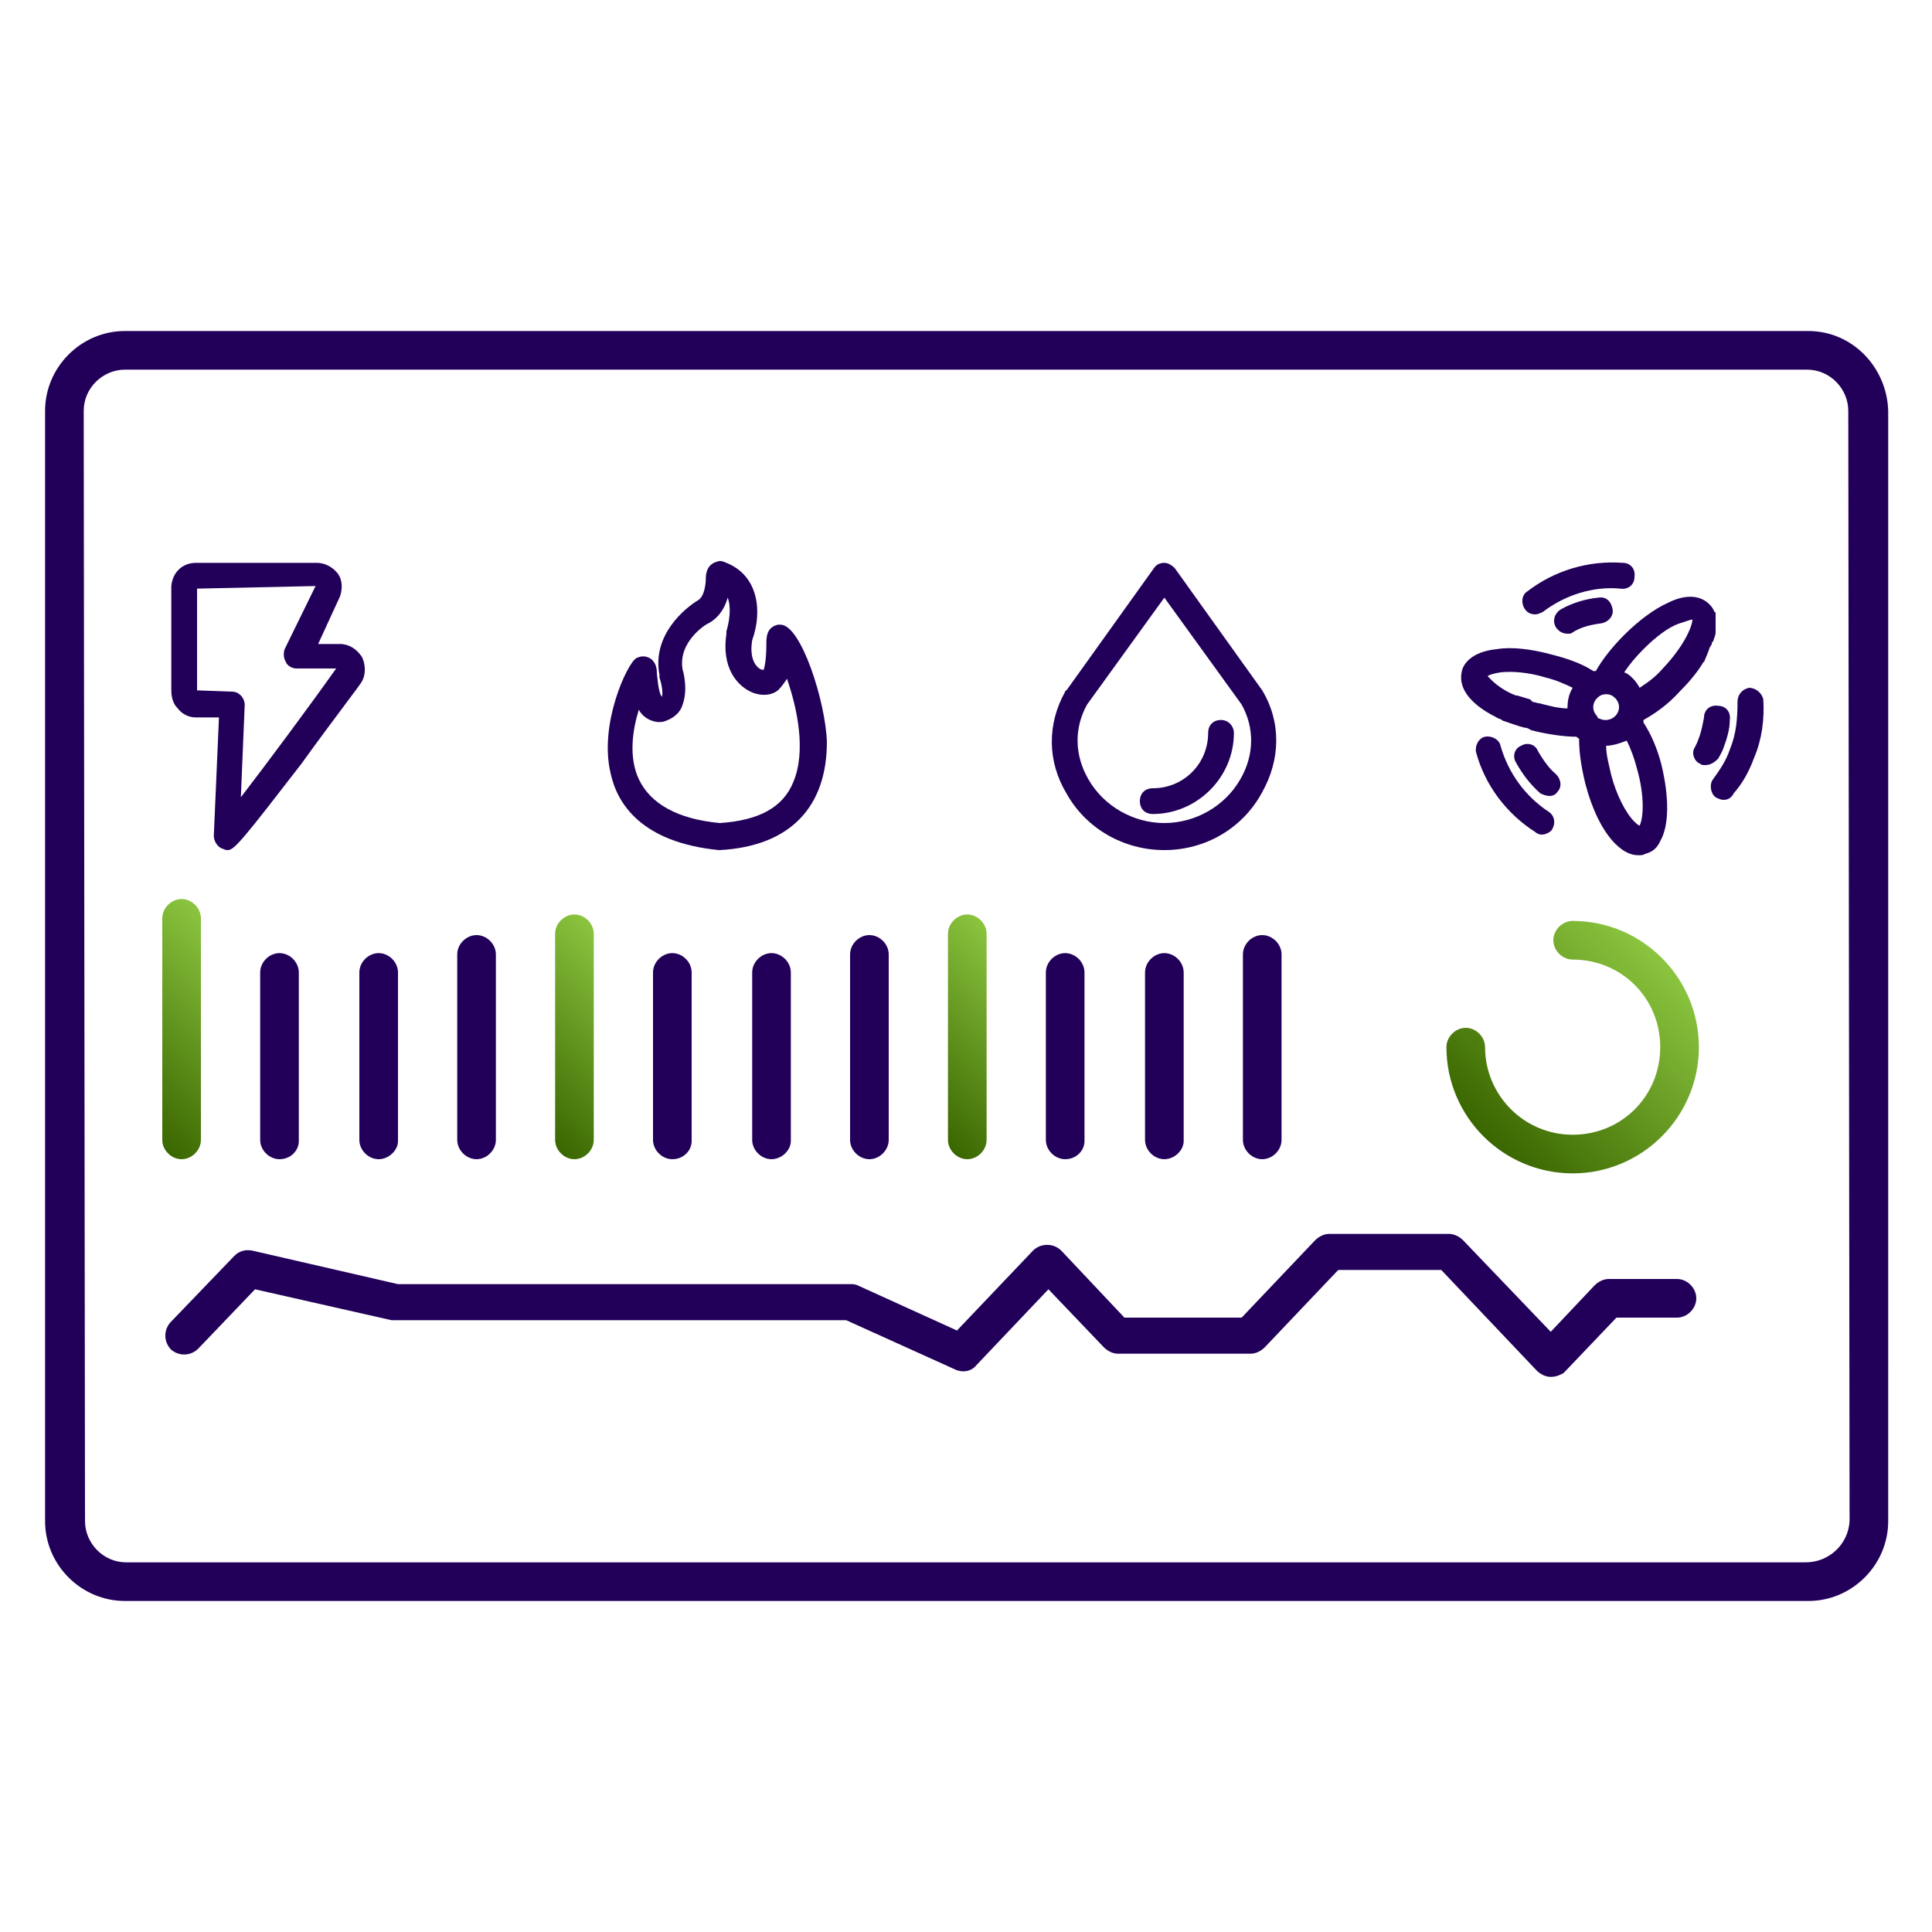 <svg xmlns="http://www.w3.org/2000/svg" xmlns:xlink="http://www.w3.org/1999/xlink" id="Layer_1" x="0px" y="0px" viewBox="0 0 150 150" style="enable-background:new 0 0 150 150;" xml:space="preserve"><style type="text/css">	.st0{fill:#22005A;}	.st1{fill:url(#SVGID_1_);}	.st2{opacity:0.5;fill:#22005A;}	.st3{fill:url(#SVGID_00000122698609665966233160000011213659080161976966_);}	.st4{fill:url(#SVGID_00000129901417266487376270000014438039982775609473_);}	.st5{fill:url(#SVGID_00000167366715463824513760000007165843168414050193_);}	.st6{fill:url(#SVGID_00000147942631339387550570000012501670842341714578_);}	.st7{fill:url(#SVGID_00000088121881118100292300000001076954148773826699_);}	.st8{fill:url(#SVGID_00000036250218352166074980000001647274092072485029_);}	.st9{fill:url(#SVGID_00000056400876952819313140000003623469470743257238_);}	.st10{fill:url(#SVGID_00000034064208784001067430000003686153850374638478_);}	.st11{fill:url(#SVGID_00000048490226263600306520000016291796116648573362_);}	.st12{fill:url(#SVGID_00000136398198754551847620000007971655794952414652_);}	.st13{fill:url(#SVGID_00000033329362140981048420000008713145864301673400_);}	.st14{fill:url(#SVGID_00000093165138758951924700000004786012947417328543_);}	.st15{fill:none;stroke:#22005A;stroke-width:1.5;stroke-linecap:round;stroke-linejoin:round;}	.st16{fill:none;stroke:#22005A;stroke-width:1.5;stroke-linecap:round;stroke-linejoin:round;stroke-dasharray:11.549,11.549;}	.st17{clip-path:url(#SVGID_00000044877047620412319270000002108847610593500562_);}	.st18{opacity:0.5;fill:#22005A;enable-background:new    ;}	.st19{fill:url(#SVGID_00000121245566183002122520000002847166168454750350_);}	.st20{fill:url(#SVGID_00000065074642570006434090000012747228636139626134_);}	.st21{fill:url(#SVGID_00000091693909665847572770000006824781691662638508_);}	.st22{fill:url(#SVGID_00000021804944276240589270000016123809241337257651_);}	.st23{fill:url(#SVGID_00000102526889865551570840000002806506974471565496_);}	.st24{fill:url(#SVGID_00000076580716909416157000000009007256616532021902_);}	.st25{fill:url(#SVGID_00000132798820304841569860000015524674257836779663_);}	.st26{fill:url(#SVGID_00000008847494876786945340000004452126701157007529_);}	.st27{fill:url(#SVGID_00000110449118966026683210000007959734890130966202_);}	.st28{fill:url(#SVGID_00000070079449728936713730000005088881489852071839_);}	.st29{fill:url(#SVGID_00000130607477898213513690000010503056837057313926_);}	.st30{fill:url(#SVGID_00000045602359428011887220000006670380403344481420_);}	.st31{fill:url(#SVGID_00000139295569884934369450000008911524801296884877_);}	.st32{fill:url(#SVGID_00000061438603486900877150000000653537655027541931_);}	.st33{clip-path:url(#SVGID_00000002377568123300356240000013563599587247676330_);}	.st34{fill:url(#SVGID_00000179613479869558659810000005565633009793100166_);}	.st35{fill:url(#SVGID_00000107590620000581457620000016105393002944790455_);}	.st36{fill:url(#SVGID_00000114773028057440877460000001803324692534829727_);}	.st37{fill:url(#SVGID_00000143580549214500180420000006392078232022329737_);}	.st38{fill:url(#SVGID_00000081621134312107342470000008545953407702686615_);}	.st39{fill:url(#SVGID_00000163791644647839411630000014152829211947442608_);}	.st40{fill:url(#SVGID_00000150090712632649299980000003738499089927185331_);}	.st41{fill:url(#SVGID_00000121994132140168862270000001893821709171008403_);}	.st42{fill:url(#SVGID_00000060713613851579959480000011709476955245840052_);}	.st43{fill:url(#SVGID_00000163030866157810361270000003706944117201736324_);}	.st44{fill:url(#SVGID_00000054947018278842417880000009934198640004188603_);}	.st45{fill:url(#SVGID_00000104699048323082777430000004927588760778438074_);}	.st46{fill:url(#SVGID_00000155830385707675247300000004292845580923123591_);}	.st47{fill:url(#SVGID_00000048497609662498826170000008934040751333930626_);}	.st48{fill:url(#SVGID_00000150822874348583946930000015985371110472013730_);}	.st49{fill:url(#SVGID_00000065061542027121312470000016965569069489877638_);}	.st50{fill:url(#SVGID_00000102539998283254779670000002598797037520135332_);}	.st51{fill:url(#SVGID_00000138559579680704237580000006244943980365630653_);}	.st52{fill:url(#SVGID_00000031201086470507528240000000524575813960308641_);}	.st53{fill:url(#SVGID_00000176029486799423788020000011008113452253416885_);}	.st54{fill:url(#SVGID_00000018934292325609198630000002135292929747468166_);}	.st55{fill:url(#SVGID_00000179645239864744072780000018280083705295892144_);}	.st56{fill:url(#SVGID_00000115480126642584746850000015202565258063971203_);}	.st57{fill:url(#SVGID_00000170977325689608001600000014784660707400215212_);}	.st58{fill:url(#SVGID_00000088096916472801725220000005156208636737085339_);}	.st59{fill:none;stroke:#344154;stroke-width:3;stroke-linecap:round;stroke-linejoin:round;stroke-miterlimit:10;}	.st60{fill:url(#SVGID_00000079451896017533701160000012182952040063472304_);}	.st61{fill:url(#SVGID_00000058553289265462981600000001749750426127944876_);}	.st62{opacity:0.5;}	.st63{fill:url(#SVGID_00000153673019051936011070000004787988630040770698_);}	.st64{fill:url(#SVGID_00000037678813792155483620000001541907120337076658_);}	.st65{fill:url(#SVGID_00000038399129947692315740000000276016016004144302_);}	.st66{fill:url(#SVGID_00000155835264569697039490000008828961359931661443_);}	.st67{fill:url(#SVGID_00000139268696774247104650000011853887709834703551_);}	.st68{fill:url(#SVGID_00000178887602200390342270000001609005360561844117_);}	.st69{fill:url(#SVGID_00000157300782230289831530000014426346588527054482_);}	.st70{fill:url(#SVGID_00000078766585523662098190000014659559300825361307_);}	.st71{fill:url(#SVGID_00000015325446472621085400000004552825727397755837_);}	.st72{fill:url(#SVGID_00000008106916095359310620000010978667758877352124_);}	.st73{fill:url(#SVGID_00000090990570057272194840000007849632063353412767_);}	.st74{fill:url(#SVGID_00000016758311350883763720000006475325103913641636_);}	.st75{fill:url(#SVGID_00000065068567832479236230000017516734737236970401_);}	.st76{fill:url(#SVGID_00000175294452046047309690000003585829175035247749_);}	.st77{fill:url(#SVGID_00000121982570837477792440000013991681446983477648_);}	.st78{fill:url(#SVGID_00000137114922011259919580000011347225677387220926_);}	.st79{fill:url(#SVGID_00000047049218879864412260000009488190771296664222_);}	.st80{fill:url(#SVGID_00000167374852397405425740000015718276996352513709_);}	.st81{fill:none;stroke:#22005A;stroke-width:1.5;stroke-miterlimit:10;}	.st82{fill:url(#SVGID_00000160168110119179676350000003679472750074984074_);}	.st83{fill:none;stroke:#22005A;stroke-width:1.5;stroke-linecap:round;stroke-linejoin:round;stroke-miterlimit:10;}	.st84{fill:url(#SVGID_00000101076992631886735590000000703157302500169638_);}	.st85{fill:url(#SVGID_00000094594897949752657410000013350067121249957812_);}	.st86{fill:url(#SVGID_00000174594231616008267060000012994849059402235010_);}	.st87{fill:url(#SVGID_00000090271987031898632480000003294304293136298676_);}	.st88{fill:url(#SVGID_00000121991883104586352310000014317345520800761780_);}	.st89{fill:url(#SVGID_00000012443334851439425580000008662880213313994117_);}	.st90{fill:url(#SVGID_00000023960858552690032140000008101268798772949686_);}	.st91{fill:url(#SVGID_00000013179705661398812160000014324238539501657513_);}	.st92{fill:url(#SVGID_00000072989014746118461550000013635466334317561239_);}	.st93{fill:url(#SVGID_00000121258666924906766920000000690894664507969679_);}	.st94{fill:url(#SVGID_00000012450882696318056700000017040285913792137880_);}	.st95{fill:url(#SVGID_00000016061134944439104550000009930309709022988959_);}	.st96{fill:url(#SVGID_00000101079021918520641670000002127467336921451664_);}	.st97{fill:url(#SVGID_00000143594617458292531820000010915515259840019084_);}	.st98{fill:url(#SVGID_00000058574443846821718840000015375709738300406961_);}	.st99{fill:url(#SVGID_00000146463172856978186830000017546997688559256718_);}	.st100{fill:url(#SVGID_00000000940045474283523760000017339462153310961324_);}	.st101{fill:url(#SVGID_00000146478816032387468460000013745529117134703039_);}	.st102{fill:url(#SVGID_00000162324327222311643190000000112437205419010489_);}	.st103{fill:url(#SVGID_00000154398370256002788920000001792133317917736374_);}	.st104{fill:url(#SVGID_00000181807844964115401890000017885699991844144547_);}	.st105{fill:url(#SVGID_00000098926626658490472320000011858335761908071050_);}	.st106{fill:url(#SVGID_00000083796647138552219330000014216571750149591474_);}	.st107{fill:url(#SVGID_00000014603731412081420840000015312201907029768097_);}	.st108{fill:url(#SVGID_00000146470354621892388610000005052170326246703791_);}	.st109{fill:url(#SVGID_00000047749941343177164330000007273191032171237281_);}	.st110{fill:url(#SVGID_00000031914931559427185350000003183062941249328059_);}	.st111{fill:url(#SVGID_00000135692316233034936010000018335727420562414991_);}	.st112{fill:url(#SVGID_00000091016977762363819310000002580030996114187149_);}	.st113{fill:url(#SVGID_00000158743364123689344540000006847495462659399042_);}	.st114{fill:url(#SVGID_00000068662455315586145340000001821601946440453032_);}	.st115{fill:url(#SVGID_00000023243626279738894980000001422831186317241985_);}	.st116{fill:url(#SVGID_00000167379936324175654500000009931188116041800882_);}	.st117{fill:url(#SVGID_00000125570146117562068340000012972571293590251682_);}	.st118{fill:url(#SVGID_00000067210853416096305100000007753618252900933038_);}	.st119{fill:url(#SVGID_00000154384531081002053130000008833970157964433303_);}	.st120{fill:url(#SVGID_00000063607968720482238880000002451724261818302114_);}	.st121{fill:url(#SVGID_00000039854574206030465740000008816557695675519661_);}	.st122{fill:url(#SVGID_00000022544232029365078410000006762549046598016946_);}	.st123{fill:url(#SVGID_00000180335705114527056820000013161380652795831170_);}	.st124{fill:url(#SVGID_00000068661394702174449980000003367523152117471671_);}	.st125{fill:url(#SVGID_00000052100858297251154670000016605729727889339318_);}	.st126{fill:url(#SVGID_00000152256569753491024260000002429100535353752502_);}	.st127{fill:url(#SVGID_00000004532716109274035980000014046042682472000431_);}	.st128{fill:url(#SVGID_00000039132160815262260350000002788306814538684054_);}	.st129{opacity:0.25;fill:#22005A;}	.st130{fill:url(#SVGID_00000007388098302933817550000017672430333405274046_);}	.st131{fill:url(#SVGID_00000083798450142361224820000013619678838284833165_);}	.st132{fill:url(#SVGID_00000145027142595077939660000015920047094677300110_);}	.st133{fill:url(#SVGID_00000031186692962131414510000003244396345324310190_);}	.st134{fill:url(#SVGID_00000072998613230737034940000015697267491803665318_);}	.st135{fill:url(#SVGID_00000124147550750632177770000008738073339320096416_);}	.st136{fill:url(#SVGID_00000080190215135672678790000016351314780338818226_);}	.st137{fill:url(#SVGID_00000036240966771278572400000008717527016002879127_);}	.st138{fill:url(#SVGID_00000001632919074460108690000015243742840767918488_);}	.st139{fill:url(#SVGID_00000068645807383956297770000016830244438835117719_);}	.st140{fill:url(#SVGID_00000036215987617009039870000003963149160247178912_);}	.st141{fill:url(#SVGID_00000000940230353231448190000009545045996039256751_);}	.st142{fill:url(#SVGID_00000117641022110682205580000003413477703620935570_);}	.st143{fill:url(#SVGID_00000014622482921209013220000011162421757504219571_);}	.st144{fill:url(#SVGID_00000145035561719091436500000007534022106111611309_);}</style><g>	<g>		<linearGradient id="SVGID_1_" gradientUnits="userSpaceOnUse" x1="8.743" y1="85.284" x2="19.45" y2="74.577">			<stop offset="0" style="stop-color:#3A6600"></stop>			<stop offset="1" style="stop-color:#8BC53F"></stop>		</linearGradient>		<path class="st1" d="M14.1,90c-0.8,0-1.5-0.7-1.5-1.5V71.3c0-0.8,0.7-1.5,1.5-1.5s1.5,0.7,1.5,1.5v17.2C15.6,89.3,14.9,90,14.1,90   z"></path>		<path class="st0" d="M21.7,90c-0.8,0-1.5-0.7-1.5-1.5V75.5c0-0.8,0.7-1.5,1.5-1.5s1.5,0.7,1.5,1.5v13.1C23.2,89.3,22.6,90,21.7,90   z"></path>		<path class="st0" d="M29.4,90c-0.8,0-1.5-0.7-1.5-1.5V75.5c0-0.8,0.7-1.5,1.5-1.5s1.5,0.7,1.5,1.5v13.1C30.9,89.3,30.2,90,29.4,90   z"></path>		<path class="st0" d="M37,90c-0.8,0-1.5-0.7-1.5-1.5V74.1c0-0.8,0.7-1.5,1.5-1.5s1.5,0.7,1.5,1.5v14.4C38.5,89.3,37.8,90,37,90z"></path>					<linearGradient id="SVGID_00000037660650215406854730000009433403332182081174_" gradientUnits="userSpaceOnUse" x1="39.536" y1="85.565" x2="49.679" y2="75.422">			<stop offset="0" style="stop-color:#3A6600"></stop>			<stop offset="1" style="stop-color:#8BC53F"></stop>		</linearGradient>		<path style="fill:url(#SVGID_00000037660650215406854730000009433403332182081174_);" d="M44.6,90c-0.8,0-1.5-0.7-1.5-1.5v-16   c0-0.8,0.7-1.5,1.5-1.5s1.5,0.7,1.5,1.5v16C46.1,89.3,45.4,90,44.6,90z"></path>		<path class="st0" d="M52.2,90c-0.8,0-1.5-0.7-1.5-1.5V75.5c0-0.8,0.7-1.5,1.5-1.5s1.5,0.7,1.5,1.5v13.1C53.7,89.3,53.1,90,52.2,90   z"></path>		<path class="st0" d="M59.9,90c-0.8,0-1.5-0.7-1.5-1.5V75.5c0-0.8,0.7-1.5,1.5-1.5s1.5,0.7,1.5,1.5v13.1C61.4,89.3,60.7,90,59.9,90   z"></path>		<path class="st0" d="M67.5,90c-0.8,0-1.5-0.7-1.5-1.5V74.1c0-0.8,0.7-1.5,1.5-1.5s1.5,0.7,1.5,1.5v14.4C69,89.3,68.3,90,67.5,90z"></path>					<linearGradient id="SVGID_00000181791231221487895540000004540745998002714775_" gradientUnits="userSpaceOnUse" x1="70.046" y1="85.565" x2="80.19" y2="75.422">			<stop offset="0" style="stop-color:#3A6600"></stop>			<stop offset="1" style="stop-color:#8BC53F"></stop>		</linearGradient>		<path style="fill:url(#SVGID_00000181791231221487895540000004540745998002714775_);" d="M75.1,90c-0.8,0-1.5-0.7-1.5-1.5v-16   c0-0.8,0.7-1.5,1.5-1.5s1.5,0.7,1.5,1.5v16C76.6,89.3,75.9,90,75.1,90z"></path>		<path class="st0" d="M82.7,90c-0.8,0-1.5-0.7-1.5-1.5V75.5c0-0.8,0.7-1.5,1.5-1.5s1.5,0.7,1.5,1.5v13.1C84.2,89.3,83.6,90,82.7,90   z"></path>		<path class="st0" d="M90.4,90c-0.8,0-1.5-0.7-1.5-1.5V75.5c0-0.8,0.7-1.5,1.5-1.5s1.5,0.7,1.5,1.5v13.1C91.9,89.3,91.2,90,90.4,90   z"></path>		<path class="st0" d="M98,90c-0.8,0-1.5-0.7-1.5-1.5V74.1c0-0.8,0.7-1.5,1.5-1.5s1.5,0.7,1.5,1.5v14.4C99.5,89.3,98.8,90,98,90z"></path>	</g>			<linearGradient id="SVGID_00000009551708815085098610000010781004408913826999_" gradientUnits="userSpaceOnUse" x1="116.079" y1="89.091" x2="129.91" y2="75.26">		<stop offset="0" style="stop-color:#3A6600"></stop>		<stop offset="1" style="stop-color:#8BC53F"></stop>	</linearGradient>	<path style="fill:url(#SVGID_00000009551708815085098610000010781004408913826999_);" d="M122.1,91.1c-5.4,0-9.8-4.4-9.8-9.8  c0-0.8,0.7-1.5,1.5-1.5s1.5,0.7,1.5,1.5c0,3.7,3,6.8,6.8,6.8s6.8-3,6.8-6.8s-3-6.8-6.8-6.8c-0.8,0-1.5-0.7-1.5-1.5s0.7-1.5,1.5-1.5  c5.4,0,9.8,4.4,9.8,9.8C131.9,86.7,127.5,91.1,122.1,91.1z"></path></g><path class="st0" d="M120.4,106.9c-0.4,0-0.8-0.2-1.1-0.5l-7.4-7.8h-8l-5.7,6c-0.3,0.3-0.7,0.5-1.1,0.5H86.8c-0.4,0-0.8-0.2-1.1-0.5 l-4.3-4.5l-5.6,5.9c-0.4,0.5-1.1,0.6-1.7,0.3l-8.4-3.8h-35c-0.1,0-0.2,0-0.3,0l-10.6-2.4l-4.4,4.6c-0.6,0.6-1.5,0.6-2.1,0.1 c-0.6-0.6-0.6-1.5-0.1-2.1l5-5.2c0.4-0.4,0.9-0.5,1.4-0.4l11.3,2.6H66c0.2,0,0.4,0,0.6,0.1l7.7,3.5l5.9-6.2c0.6-0.6,1.6-0.6,2.2,0 l4.9,5.2h9.1l5.7-6c0.3-0.3,0.7-0.5,1.1-0.5h9.3c0.4,0,0.8,0.2,1.1,0.5l6.8,7.1l3.4-3.6c0.3-0.3,0.7-0.5,1.1-0.5h5.3 c0.8,0,1.5,0.7,1.5,1.5s-0.7,1.5-1.5,1.5h-4.7l-4.1,4.3C121.2,106.7,120.9,106.9,120.4,106.9z"></path><g>	<path class="st0" d="M17.7,66c-0.1,0-0.2,0-0.4-0.1c-0.4-0.1-0.7-0.6-0.7-1l0.4-9.2h-1.8c-0.6,0-1.1-0.3-1.4-0.7  c-0.4-0.4-0.5-0.9-0.5-1.5l0-8c0.1-1.1,0.9-1.8,1.9-1.8l9.4,0c0.6,0,1.2,0.3,1.6,0.8c0.4,0.5,0.4,1.2,0.2,1.8L24.7,50h1.7  c0.7,0,1.3,0.4,1.7,1c0.3,0.6,0.3,1.4,0,1.9c0,0.1-2.4,3.2-4.7,6.4C19,65,18.2,66,17.7,66z M15.3,45.7l0,7.9l2.7,0.1  c0.3,0,0.5,0.1,0.7,0.3c0.2,0.2,0.3,0.5,0.3,0.7l-0.3,7.2c2-2.6,5.2-6.9,7.4-10l-3.1,0c-0.3,0-0.7-0.2-0.8-0.5  c-0.2-0.3-0.2-0.7-0.1-1l2.4-4.9L15.3,45.7z"></path></g><g>	<path class="st0" d="M90.4,66c-3.2,0-6.1-1.7-7.6-4.4c-1.5-2.5-1.5-5.4-0.1-7.9c0,0,0-0.1,0.1-0.1l6.8-9.5c0.2-0.3,0.5-0.4,0.8-0.4  c0,0,0,0,0,0c0.3,0,0.6,0.2,0.8,0.4l6.8,9.5c1.5,2.5,1.4,5.4,0,7.9C96.5,64.3,93.6,66,90.4,66C90.4,66,90.4,66,90.4,66z M84.4,54.7  c-1,1.8-1,3.9,0.1,5.8c1.2,2.1,3.5,3.4,5.9,3.4c0,0,0,0,0,0c2.4,0,4.7-1.3,5.9-3.4c0,0,0,0,0,0c1.1-1.9,1.1-4,0.1-5.8l-6-8.3  L84.4,54.7z"></path>	<path class="st0" d="M89.5,63.2C89.5,63.2,89.5,63.2,89.5,63.2c-0.6,0-1-0.4-1-1s0.4-1,1-1h0c0,0,0,0,0,0c2.4,0,4.3-1.9,4.3-4.3  c0-0.6,0.4-1,1-1c0,0,0,0,0,0c0.6,0,1,0.5,1,1C95.8,60.4,92.9,63.2,89.5,63.2z"></path></g><g>	<path class="st0" d="M55.9,66c0,0-0.1,0-0.1,0c-6-0.6-7.9-3.6-8.4-6c-0.9-3.8,1.3-8.5,2-8.9c0.4-0.2,0.8-0.2,1.2,0.1  c0.3,0.3,0.4,0.6,0.4,1.1c0.1,1,0.2,1.6,0.4,1.8c0.1-0.5-0.1-1.2-0.2-1.5c0,0,0-0.1,0-0.2c-0.6-3.1,2-5.2,3-5.8  c0.5-0.3,0.6-1.3,0.6-1.7c0-0.4,0.1-1.1,0.9-1.3c0.2-0.1,0.5,0,0.7,0.1c2.5,1,2.8,3.8,2,6C58.1,51.5,59,52,59.2,52c0,0,0.1,0,0.1,0  c0-0.1,0.2-0.5,0.2-2c0-0.5,0-1.3,0.9-1.5c0.1,0,0.1,0,0.2,0c1.6,0,3.5,6,3.6,9.1C64.2,62.7,61.3,65.7,55.9,66  C55.9,66,55.9,66,55.9,66z M49.6,55.1c-0.5,1.6-0.8,3.7,0,5.4c0.9,1.9,3,3.1,6.3,3.4c3-0.2,4.9-1.2,5.7-3.2c1-2.4,0.3-5.7-0.5-8  c-0.2,0.3-0.4,0.6-0.7,0.9c-0.4,0.3-1,0.5-1.9,0.2c-1.3-0.5-2.5-2-2.1-4.6c0-0.1,0-0.1,0-0.2c0,0,0.5-1.5,0.1-2.6  c-0.2,0.7-0.6,1.5-1.5,2c-0.1,0-2.4,1.4-2,3.6c0.1,0.3,0.4,1.6,0,2.7c-0.2,0.7-0.8,1.1-1.4,1.3c-0.6,0.2-1.4-0.1-1.8-0.6  C49.8,55.4,49.7,55.3,49.6,55.1z"></path></g><path class="st0" d="M132.7,50.4c0-0.1,0.1-0.2,0.1-0.2c0-0.1,0.1-0.1,0.1-0.2c0-0.1,0-0.1,0.1-0.2c0,0,0,0,0,0 c0.1-0.3,0.2-0.5,0.2-0.7c0-0.1,0-0.1,0-0.2c0-0.1,0-0.2,0-0.3c0-0.1,0-0.1,0-0.2c0-0.1,0-0.1,0-0.2c0-0.1,0-0.1,0-0.2 c0-0.1,0-0.1,0-0.2c0,0,0-0.1,0-0.1c0-0.1,0-0.2-0.1-0.2c0,0,0,0,0,0c-0.1-0.3-0.3-0.5-0.4-0.6c-0.4-0.4-1.4-1-3.2-0.1 c-1.1,0.5-2.3,1.4-3.4,2.5c-0.9,0.9-1.7,1.9-2.2,2.8c-0.1,0-0.1,0-0.2,0c-0.9-0.6-2.1-1-3.3-1.3c-1.5-0.4-3-0.6-4.2-0.4 c-2,0.2-2.6,1.2-2.7,1.7c-0.1,0.4-0.2,1.3,0.8,2.3c0.5,0.5,1.1,0.9,1.9,1.3c0.1,0.1,0.3,0.1,0.4,0.2c0.1,0.1,0.3,0.1,0.5,0.2 c0.3,0.1,0.6,0.2,0.9,0.3c0.1,0,0.3,0.1,0.4,0.1c0.2,0,0.3,0.1,0.5,0.2c1.2,0.3,2.5,0.5,3.5,0.5c0,0,0,0,0.1,0.1c0,0,0.1,0,0.1,0.1 c0,1.1,0.2,2.3,0.5,3.5c0.5,1.9,1.3,3.6,2.3,4.6c0.7,0.7,1.3,0.9,1.8,0.9c0.2,0,0.4,0,0.5-0.1c0.4-0.1,0.9-0.3,1.2-1 c0.7-1.2,0.7-3.4,0.1-5.9c-0.3-1.2-0.8-2.4-1.4-3.3c0-0.1,0-0.1,0-0.2c0.9-0.5,1.9-1.2,2.8-2.2c0.7-0.7,1.3-1.4,1.8-2.2 c0,0,0-0.1,0.1-0.1C132.5,50.9,132.6,50.7,132.7,50.4z M118.8,54.3c-0.3-0.1-0.7-0.2-1-0.3c0,0-0.1,0-0.1,0 c-0.8-0.3-1.5-0.8-1.9-1.2c-0.2-0.2-0.3-0.3-0.3-0.3c0.1-0.1,0.4-0.2,1-0.3c0.9-0.1,2.2,0,3.5,0.4c0.8,0.2,1.5,0.5,2.1,0.8 c-0.3,0.5-0.4,1-0.4,1.6c-0.7,0-1.4-0.2-2.2-0.4c-0.2,0-0.3-0.1-0.5-0.1C118.9,54.4,118.9,54.4,118.8,54.3z M124.2,55.8 c-0.1,0-0.2-0.1-0.2-0.2c-0.4-0.4-0.4-1,0-1.4c0.2-0.2,0.4-0.3,0.7-0.3c0.3,0,0.5,0.1,0.7,0.3c0.4,0.4,0.4,1,0,1.4 C125.1,55.9,124.6,56,124.2,55.8z M124.7,57.9c0.5,0,1.1-0.2,1.6-0.4c0.3,0.6,0.6,1.4,0.8,2.2c0.6,2.1,0.5,3.8,0.2,4.4 c0,0-0.1,0-0.4-0.3c-0.7-0.7-1.4-2.1-1.8-3.6C124.9,59.3,124.7,58.6,124.7,57.9C124.7,57.9,124.7,57.9,124.7,57.9z M127.3,53.4 c-0.1-0.2-0.3-0.5-0.5-0.7c0,0,0,0,0,0c-0.2-0.2-0.4-0.4-0.7-0.5c0.4-0.6,0.9-1.2,1.5-1.8c0.9-0.9,1.9-1.7,2.8-2 c0.6-0.2,0.9-0.3,1-0.3c0,0.4-0.5,1.9-2.3,3.8C128.5,52.6,127.9,53,127.3,53.4z"></path><g>	<path class="st0" d="M119.7,64.8c-0.2,0-0.4-0.1-0.5-0.2c-2.2-1.4-3.9-3.6-4.6-6.2c-0.1-0.5,0.2-1.1,0.7-1.2  c0.5-0.1,1.1,0.2,1.2,0.7c0.6,2.1,1.9,3.9,3.7,5.1c0.5,0.3,0.6,0.9,0.3,1.4C120.4,64.6,120,64.8,119.7,64.8z"></path>	<path class="st0" d="M120.3,61.8c-0.2,0-0.5-0.1-0.7-0.2c-0.8-0.7-1.4-1.5-1.9-2.4c-0.3-0.5-0.1-1.1,0.4-1.3  c0.5-0.3,1.1-0.1,1.3,0.4c0.4,0.7,0.9,1.4,1.4,1.8c0.4,0.4,0.5,1,0.1,1.4C120.8,61.7,120.5,61.8,120.3,61.8z"></path>	<path class="st0" d="M133.8,62.1c-0.2,0-0.4-0.1-0.6-0.2c-0.4-0.3-0.5-1-0.2-1.4c0.5-0.7,1-1.4,1.3-2.3c0.5-1.2,0.6-2.4,0.6-3.7  c0-0.6,0.4-1,0.9-1.1c0.5,0,1,0.4,1.1,0.9c0.1,1.5-0.1,3.1-0.7,4.5c-0.4,1.1-0.9,2-1.6,2.8C134.4,62,134.1,62.1,133.8,62.1z"></path>	<path class="st0" d="M132.4,59.4c-0.2,0-0.3,0-0.4-0.1c-0.5-0.2-0.7-0.9-0.4-1.3c0.1-0.2,0.2-0.4,0.3-0.7c0.2-0.5,0.3-1.1,0.4-1.6  c0-0.6,0.5-1,1.1-0.9c0.6,0,1,0.5,0.9,1.1c0,0.7-0.2,1.4-0.5,2.2c-0.1,0.3-0.3,0.6-0.4,0.8C133.1,59.2,132.8,59.4,132.4,59.4z"></path>	<path class="st0" d="M121.7,49.2c-0.4,0-0.7-0.2-0.9-0.5c-0.3-0.5-0.1-1.1,0.4-1.4c0.9-0.5,1.9-0.8,2.9-0.9c0.6-0.1,1,0.3,1.1,0.9  c0.1,0.5-0.3,1-0.9,1.1c-0.8,0.1-1.6,0.3-2.2,0.7C122,49.2,121.9,49.2,121.7,49.2z"></path>	<path class="st0" d="M119.2,47.7c-0.3,0-0.6-0.1-0.8-0.4c-0.3-0.4-0.3-1.1,0.2-1.4c2.1-1.6,4.7-2.4,7.4-2.2c0.6,0,1,0.5,0.9,1.1  c0,0.6-0.5,1-1.1,0.9c-2.1-0.2-4.3,0.5-6,1.8C119.6,47.6,119.4,47.7,119.2,47.7z"></path></g><path class="st0" d="M140.4,25.7H9.7c-3.4,0-6.2,2.8-6.2,6.2V44v62v12.1c0,3.4,2.8,6.2,6.2,6.2h130.7c3.4,0,6.2-2.8,6.2-6.2V106V44 V31.9C146.5,28.5,143.8,25.7,140.4,25.7z M140.2,121.3H9.8c-1.8,0-3.2-1.5-3.2-3.2L6.5,31.9c0-1.8,1.5-3.2,3.2-3.2h130.6 c1.8,0,3.2,1.5,3.2,3.2l0.1,86.2C143.5,119.9,142,121.3,140.2,121.3z"></path></svg>